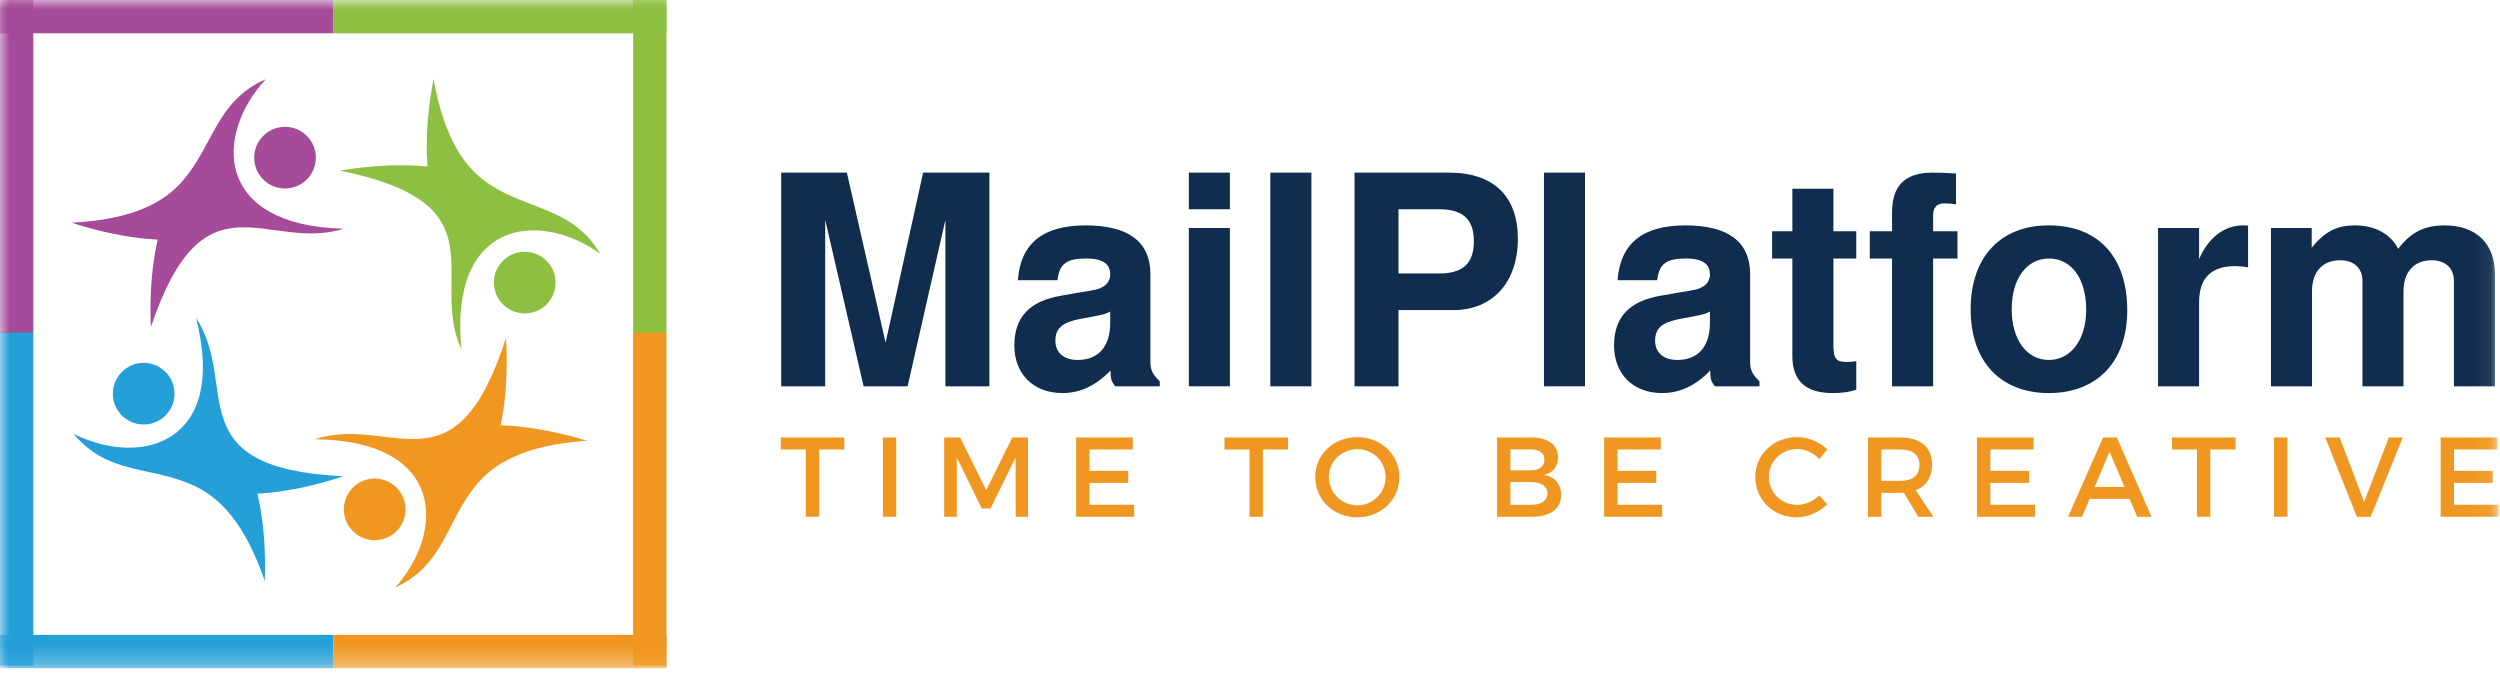 <svg xmlns="http://www.w3.org/2000/svg" xmlns:xlink="http://www.w3.org/1999/xlink" width="130" height="35" viewBox="0 0 130 35">
  <defs>
    <polygon id="emailplatform-a" points="0 34.745 129.93 34.745 129.93 0 0 0"/>
  </defs>
  <g id="Page---Product---Emails" fill="none" fill-rule="evenodd" transform="translate(-1045 -3772)">
    <g id="Section---Integrations" transform="translate(237 3449)">
      <g id="Group-33" transform="translate(0 98)">
        <g id="platforms" transform="translate(43 55)">
          <g id="Group-25" transform="translate(720 132)">
            <g id="eMailPlatform" transform="translate(45 38)">
              <path id="Fill-1" fill="#A54B9A" d="M16.098,7.229 C16.634,7.934 16.497,8.939 15.791,9.475 C15.087,10.01 14.08,9.873 13.544,9.168 C13.008,8.463 13.147,7.457 13.851,6.922 C14.557,6.386 15.563,6.524 16.098,7.229 Z M17.873,11.895 C13.871,13.145 10.623,8.763 7.845,17.002 C7.803,16.038 7.812,14.725 8.026,13.365 C8.042,13.268 8.058,13.17 8.074,13.073 C8.112,12.868 8.152,12.664 8.199,12.46 C7.989,12.45 7.781,12.434 7.574,12.415 C7.476,12.404 7.377,12.394 7.279,12.383 C5.912,12.224 4.644,11.881 3.726,11.581 C6.979,11.408 8.574,10.497 9.538,9.359 C11.132,7.478 11.259,5.249 13.817,4.119 C11.132,7.046 11.163,11.722 17.873,11.895 Z"/>
              <path id="Fill-3" fill="#8DBF40" d="M28.407,15.84 C27.774,16.459 26.759,16.448 26.139,15.815 C25.52,15.183 25.531,14.168 26.164,13.549 C26.796,12.929 27.813,12.941 28.432,13.573 C29.051,14.206 29.04,15.221 28.407,15.84 M23.996,18.182 C22.258,14.369 26.202,10.601 17.677,8.873 C18.629,8.711 19.934,8.557 21.309,8.599 C21.408,8.603 21.507,8.607 21.605,8.61 C21.813,8.622 22.021,8.637 22.23,8.658 C22.214,8.449 22.204,8.24 22.197,8.032 C22.195,7.934 22.193,7.835 22.191,7.736 C22.179,6.36 22.361,5.06 22.544,4.112 C23.122,7.317 24.224,8.784 25.475,9.599 C27.54,10.946 29.769,10.794 31.21,13.19 C27.97,10.891 23.332,11.506 23.996,18.182"/>
              <path id="Fill-5" fill="#F09721" d="M18.223,27.478 C17.676,26.783 17.796,25.775 18.493,25.227 C19.188,24.68 20.197,24.801 20.745,25.497 C21.292,26.192 21.171,27.201 20.475,27.748 C19.779,28.295 18.771,28.174 18.223,27.478 M16.37,22.842 C20.351,21.526 23.672,25.853 26.311,17.568 C26.37,18.531 26.382,19.845 26.191,21.207 C26.177,21.305 26.162,21.403 26.148,21.5 C26.114,21.705 26.077,21.911 26.033,22.116 C26.243,22.122 26.451,22.135 26.659,22.15 C26.757,22.159 26.856,22.168 26.954,22.177 C28.324,22.313 29.598,22.635 30.521,22.919 C27.271,23.147 25.692,24.084 24.747,25.238 C23.185,27.146 23.095,29.377 20.556,30.55 C23.192,27.578 23.082,22.903 16.37,22.842"/>
              <path id="Fill-7" fill="#259FD8" d="M6.189,19.51 C6.72,18.802 7.725,18.658 8.434,19.19 C9.141,19.72 9.286,20.726 8.755,21.434 C8.223,22.142 7.217,22.285 6.509,21.755 C5.801,21.223 5.657,20.218 6.189,19.51 M10.191,16.525 C12.491,20.03 9.165,24.353 17.854,24.765 C16.938,25.07 15.672,25.421 14.305,25.588 C14.208,25.6 14.109,25.61 14.011,25.621 C13.804,25.642 13.596,25.659 13.386,25.67 C13.434,25.874 13.476,26.079 13.515,26.283 C13.531,26.38 13.549,26.478 13.565,26.575 C13.786,27.933 13.804,29.246 13.768,30.211 C12.709,27.131 11.396,25.848 10.037,25.232 C7.79,24.216 5.61,24.705 3.822,22.556 C7.374,24.335 11.864,23.022 10.191,16.525"/>
              <mask id="emailplatform-b" fill="#fff">
                <use xlink:href="#emailplatform-a"/>
              </mask>
              <polygon id="Fill-9" fill="#A44A9A" points="0 17.322 1.733 17.322 1.733 0 0 0" mask="url(#emailplatform-b)"/>
              <polygon id="Fill-11" fill="#259FD8" points="0 34.616 1.733 34.616 1.733 17.294 0 17.294" mask="url(#emailplatform-b)"/>
              <polygon id="Fill-12" fill="#8DBF40" points="32.924 17.322 34.657 17.322 34.657 0 32.924 0" mask="url(#emailplatform-b)"/>
              <polygon id="Fill-13" fill="#F09721" points="32.924 34.616 34.657 34.616 34.657 17.294 32.924 17.294" mask="url(#emailplatform-b)"/>
              <polygon id="Fill-14" fill="#259FD8" points="0 34.745 17.328 34.745 17.328 33.013 0 33.013" mask="url(#emailplatform-b)"/>
              <polygon id="Fill-15" fill="#A44B99" points="0 1.732 17.328 1.732 17.328 0 0 0" mask="url(#emailplatform-b)"/>
              <polygon id="Fill-16" fill="#F09721" points="17.328 34.745 34.657 34.745 34.657 33.013 17.328 33.013" mask="url(#emailplatform-b)"/>
              <polygon id="Fill-17" fill="#8DBF40" points="17.328 1.732 34.657 1.732 34.657 0 17.328 0" mask="url(#emailplatform-b)"/>
              <polygon id="Fill-18" fill="#102C4E" points="42.91 20.088 40.623 20.088 40.623 8.976 44.038 8.976 46.051 17.817 48.003 8.976 51.449 8.976 51.449 20.088 49.162 20.088 49.162 11.43 47.195 20.088 44.908 20.088 42.91 11.43" mask="url(#emailplatform-b)"/>
              <path id="Fill-19" fill="#102C4E" d="M57.732,16.201 C57.488,16.323 57.397,16.354 56.832,16.461 L56.101,16.598 C55.216,16.78 54.88,17.085 54.88,17.725 C54.88,18.335 55.323,18.717 56.04,18.717 C57.122,18.717 57.732,18.015 57.732,16.78 L57.732,16.201 Z M60.309,20.088 L57.991,20.088 C57.793,19.845 57.747,19.692 57.747,19.265 C56.985,20.058 56.161,20.439 55.246,20.439 C53.737,20.439 52.746,19.448 52.746,17.969 C52.746,16.491 53.539,15.652 55.171,15.378 L56.024,15.226 C57.077,15.058 57.077,15.058 57.366,14.906 C57.595,14.768 57.732,14.54 57.732,14.266 C57.732,13.717 57.32,13.442 56.497,13.442 C55.445,13.442 55.094,13.717 54.988,14.57 L52.929,14.57 C53.066,12.665 54.225,11.72 56.452,11.72 C58.677,11.72 59.821,12.574 59.821,14.25 L59.821,18.823 C59.821,19.235 59.943,19.479 60.309,19.829 L60.309,20.088 Z" mask="url(#emailplatform-b)"/>
              <path id="Fill-20" fill="#102C4E" d="M61.819,20.088 L63.954,20.088 L63.954,11.857 L61.819,11.857 L61.819,20.088 Z M61.819,10.882 L63.954,10.882 L63.954,8.976 L61.819,8.976 L61.819,10.882 Z" mask="url(#emailplatform-b)"/>
              <polygon id="Fill-21" fill="#102C4E" points="66.058 20.088 68.193 20.088 68.193 8.976 66.058 8.976" mask="url(#emailplatform-b)"/>
              <path id="Fill-22" fill="#102C4E" d="M74.857,14.22 C76.077,14.22 76.641,13.686 76.641,12.543 C76.641,11.415 76.077,10.882 74.857,10.882 L72.722,10.882 L72.722,14.22 L74.857,14.22 Z M72.722,20.088 L70.435,20.088 L70.435,8.976 L75.345,8.976 C77.663,8.976 78.929,10.195 78.929,12.421 C78.929,14.677 77.617,16.125 75.574,16.125 L72.722,16.125 L72.722,20.088 Z" mask="url(#emailplatform-b)"/>
              <polygon id="Fill-23" fill="#102C4E" points="80.286 20.088 82.421 20.088 82.421 8.976 80.286 8.976" mask="url(#emailplatform-b)"/>
              <path id="Fill-24" fill="#102C4E" d="M88.917,16.201 C88.673,16.323 88.582,16.354 88.018,16.461 L87.285,16.598 C86.401,16.78 86.066,17.085 86.066,17.725 C86.066,18.335 86.508,18.717 87.225,18.717 C88.307,18.717 88.917,18.015 88.917,16.78 L88.917,16.201 Z M91.494,20.088 L89.176,20.088 C88.978,19.845 88.932,19.692 88.932,19.265 C88.17,20.058 87.346,20.439 86.432,20.439 C84.922,20.439 83.931,19.448 83.931,17.969 C83.931,16.491 84.724,15.652 86.356,15.378 L87.209,15.226 C88.261,15.058 88.261,15.058 88.551,14.906 C88.78,14.768 88.917,14.54 88.917,14.266 C88.917,13.717 88.506,13.442 87.682,13.442 C86.63,13.442 86.279,13.717 86.173,14.57 L84.114,14.57 C84.251,12.665 85.41,11.72 87.637,11.72 C89.863,11.72 91.006,12.574 91.006,14.25 L91.006,18.823 C91.006,19.235 91.129,19.479 91.494,19.829 L91.494,20.088 Z" mask="url(#emailplatform-b)"/>
              <path id="Fill-25" fill="#102C4E" d="M96.527,13.442 L95.338,13.442 L95.338,17.924 C95.338,18.656 95.474,18.823 96.039,18.823 C96.207,18.823 96.313,18.808 96.527,18.778 L96.527,20.271 C96.13,20.393 95.78,20.439 95.292,20.439 C93.889,20.439 93.202,19.799 93.202,18.503 L93.202,13.442 L92.15,13.442 L92.15,12.025 L93.202,12.025 L93.202,9.814 L95.338,9.814 L95.338,12.025 L96.527,12.025 L96.527,13.442 Z" mask="url(#emailplatform-b)"/>
              <path id="Fill-26" fill="#102C4E" d="M101.788,13.442 L100.522,13.442 L100.522,20.088 L98.387,20.088 L98.387,13.442 L97.228,13.442 L97.228,12.025 L98.387,12.025 L98.387,11.034 C98.387,9.647 99.073,8.976 100.492,8.976 C100.812,8.976 101.254,8.991 101.712,9.022 L101.712,10.623 C101.498,10.592 101.3,10.577 101.101,10.577 C100.705,10.577 100.522,10.79 100.522,11.217 L100.522,12.025 L101.788,12.025 L101.788,13.442 Z" mask="url(#emailplatform-b)"/>
              <path id="Fill-27" fill="#102C4E" d="M104.609,16.079 C104.609,17.665 105.387,18.717 106.546,18.717 C107.689,18.717 108.482,17.65 108.482,16.11 C108.482,14.494 107.72,13.442 106.546,13.442 C105.387,13.442 104.609,14.494 104.609,16.079 M110.617,16.14 C110.617,18.793 109.062,20.439 106.546,20.439 C104.014,20.439 102.474,18.793 102.474,16.079 C102.474,13.381 104.014,11.72 106.53,11.72 C109.107,11.72 110.617,13.351 110.617,16.14" mask="url(#emailplatform-b)"/>
              <path id="Fill-28" fill="#102C4E" d="M114.353,11.857 L114.353,13.473 C114.826,12.36 115.664,11.72 116.64,11.72 C116.732,11.72 116.777,11.72 116.9,11.735 L116.9,13.9 C116.61,13.854 116.457,13.839 116.229,13.839 C114.979,13.839 114.353,14.464 114.353,15.714 L114.353,20.088 L112.218,20.088 L112.218,11.857 L114.353,11.857 Z" mask="url(#emailplatform-b)"/>
              <path id="Fill-29" fill="#102C4E" d="M120.209,11.857 L120.209,12.878 C120.91,12.025 121.52,11.72 122.466,11.72 C123.487,11.72 124.311,12.162 124.707,12.939 C125.348,12.086 126.064,11.72 127.117,11.72 C128.764,11.72 129.739,12.665 129.739,14.266 L129.739,20.088 L127.604,20.088 L127.604,14.601 C127.604,13.945 127.162,13.534 126.446,13.534 C125.531,13.534 124.982,14.144 124.982,15.15 L124.982,20.088 L122.847,20.088 L122.847,14.601 C122.847,13.945 122.405,13.534 121.688,13.534 C120.773,13.534 120.224,14.128 120.224,15.15 L120.224,20.088 L118.089,20.088 L118.089,11.857 L120.209,11.857 Z" mask="url(#emailplatform-b)"/>
              <polygon id="Fill-30" fill="#F09721" points="42.597 23.373 42.597 26.872 41.902 26.872 41.902 23.373 40.6 23.373 40.6 22.748 43.905 22.748 43.905 23.373" mask="url(#emailplatform-b)"/>
              <polygon id="Fill-31" fill="#F09721" points="45.909 26.872 46.605 26.872 46.605 22.748 45.909 22.748" mask="url(#emailplatform-b)"/>
              <polygon id="Fill-32" fill="#F09721" points="52.816 26.872 52.81 23.791 51.508 26.442 51.054 26.442 49.752 23.791 49.752 26.872 49.098 26.872 49.098 22.748 49.923 22.748 51.284 25.487 52.639 22.748 53.458 22.748 53.458 26.872" mask="url(#emailplatform-b)"/>
              <polygon id="Fill-33" fill="#F09721" points="56.653 23.373 56.653 24.486 58.668 24.486 58.668 25.111 56.653 25.111 56.653 26.248 58.975 26.248 58.975 26.872 55.958 26.872 55.958 22.748 58.904 22.748 58.904 23.373" mask="url(#emailplatform-b)"/>
              <polygon id="Fill-34" fill="#F09721" points="65.67 23.373 65.67 26.872 64.974 26.872 64.974 23.373 63.672 23.373 63.672 22.748 66.978 22.748 66.978 23.373" mask="url(#emailplatform-b)"/>
              <path id="Fill-35" fill="#F09721" d="M69.1,24.81 C69.1,25.629 69.777,26.277 70.584,26.277 C71.392,26.277 72.052,25.629 72.052,24.81 C72.052,23.991 71.392,23.355 70.584,23.355 C69.771,23.355 69.1,23.991 69.1,24.81 M72.765,24.81 C72.765,25.988 71.81,26.901 70.579,26.901 C69.347,26.901 68.392,25.988 68.392,24.81 C68.392,23.626 69.347,22.731 70.579,22.731 C71.81,22.731 72.765,23.632 72.765,24.81" mask="url(#emailplatform-b)"/>
              <path id="Fill-36" fill="#F09721" d="M78.541,26.253 L79.601,26.253 C80.144,26.253 80.468,26.041 80.468,25.653 C80.468,25.287 80.144,25.069 79.601,25.069 L78.541,25.069 L78.541,26.253 Z M78.541,24.456 L79.601,24.456 C80.043,24.456 80.309,24.251 80.309,23.903 C80.309,23.555 80.043,23.367 79.601,23.367 L78.541,23.367 L78.541,24.456 Z M79.637,22.748 C80.491,22.748 81.021,23.137 81.021,23.779 C81.021,24.245 80.744,24.592 80.296,24.698 C80.851,24.792 81.18,25.187 81.18,25.741 C81.18,26.448 80.609,26.872 79.678,26.872 L77.845,26.872 L77.845,22.748 L79.637,22.748 Z" mask="url(#emailplatform-b)"/>
              <polygon id="Fill-37" fill="#F09721" points="84.11 23.373 84.11 24.486 86.125 24.486 86.125 25.111 84.11 25.111 84.11 26.248 86.431 26.248 86.431 26.872 83.414 26.872 83.414 22.748 86.36 22.748 86.36 23.373" mask="url(#emailplatform-b)"/>
              <path id="Fill-38" fill="#F09721" d="M95.012,23.367 L94.605,23.874 C94.305,23.55 93.875,23.349 93.456,23.349 C92.631,23.349 91.983,23.985 91.983,24.798 C91.983,25.611 92.631,26.253 93.456,26.253 C93.869,26.253 94.293,26.065 94.605,25.764 L95.018,26.224 C94.6,26.636 94.005,26.901 93.421,26.901 C92.213,26.901 91.276,25.988 91.276,24.804 C91.276,23.632 92.225,22.731 93.445,22.731 C94.028,22.731 94.612,22.972 95.012,23.367" mask="url(#emailplatform-b)"/>
              <path id="Fill-39" fill="#F09721" d="M98.808,25.005 C99.444,25.005 99.81,24.734 99.81,24.174 C99.81,23.632 99.444,23.373 98.808,23.373 L97.829,23.373 L97.829,25.005 L98.808,25.005 Z M98.996,25.623 C98.937,25.629 98.873,25.629 98.808,25.629 L97.829,25.629 L97.829,26.872 L97.134,26.872 L97.134,22.748 L98.808,22.748 C99.862,22.748 100.469,23.261 100.469,24.156 C100.469,24.816 100.163,25.281 99.615,25.493 L100.54,26.872 L99.751,26.872 L98.996,25.623 Z" mask="url(#emailplatform-b)"/>
              <polygon id="Fill-40" fill="#F09721" points="103.499 23.373 103.499 24.486 105.514 24.486 105.514 25.111 103.499 25.111 103.499 26.248 105.82 26.248 105.82 26.872 102.803 26.872 102.803 22.748 105.749 22.748 105.749 23.373" mask="url(#emailplatform-b)"/>
              <path id="Fill-41" fill="#F09721" d="M109.698,23.491 L108.92,25.323 L110.476,25.323 L109.698,23.491 Z M108.661,25.941 L108.266,26.872 L107.541,26.872 L109.362,22.748 L110.075,22.748 L111.878,26.872 L111.136,26.872 L110.741,25.941 L108.661,25.941 Z" mask="url(#emailplatform-b)"/>
              <polygon id="Fill-42" fill="#F09721" points="114.938 23.373 114.938 26.872 114.242 26.872 114.242 23.373 112.94 23.373 112.94 22.748 116.246 22.748 116.246 23.373" mask="url(#emailplatform-b)"/>
              <polygon id="Fill-43" fill="#F09721" points="118.249 26.872 118.945 26.872 118.945 22.748 118.249 22.748" mask="url(#emailplatform-b)"/>
              <polygon id="Fill-44" fill="#F09721" points="122.558 26.872 120.913 22.748 121.662 22.748 122.935 26.1 124.219 22.748 124.944 22.748 123.276 26.872" mask="url(#emailplatform-b)"/>
              <polygon id="Fill-45" fill="#F09721" points="127.608 23.373 127.608 24.486 129.623 24.486 129.623 25.111 127.608 25.111 127.608 26.248 129.93 26.248 129.93 26.872 126.913 26.872 126.913 22.748 129.859 22.748 129.859 23.373" mask="url(#emailplatform-b)"/>
            </g>
          </g>
        </g>
      </g>
    </g>
  </g>
</svg>
